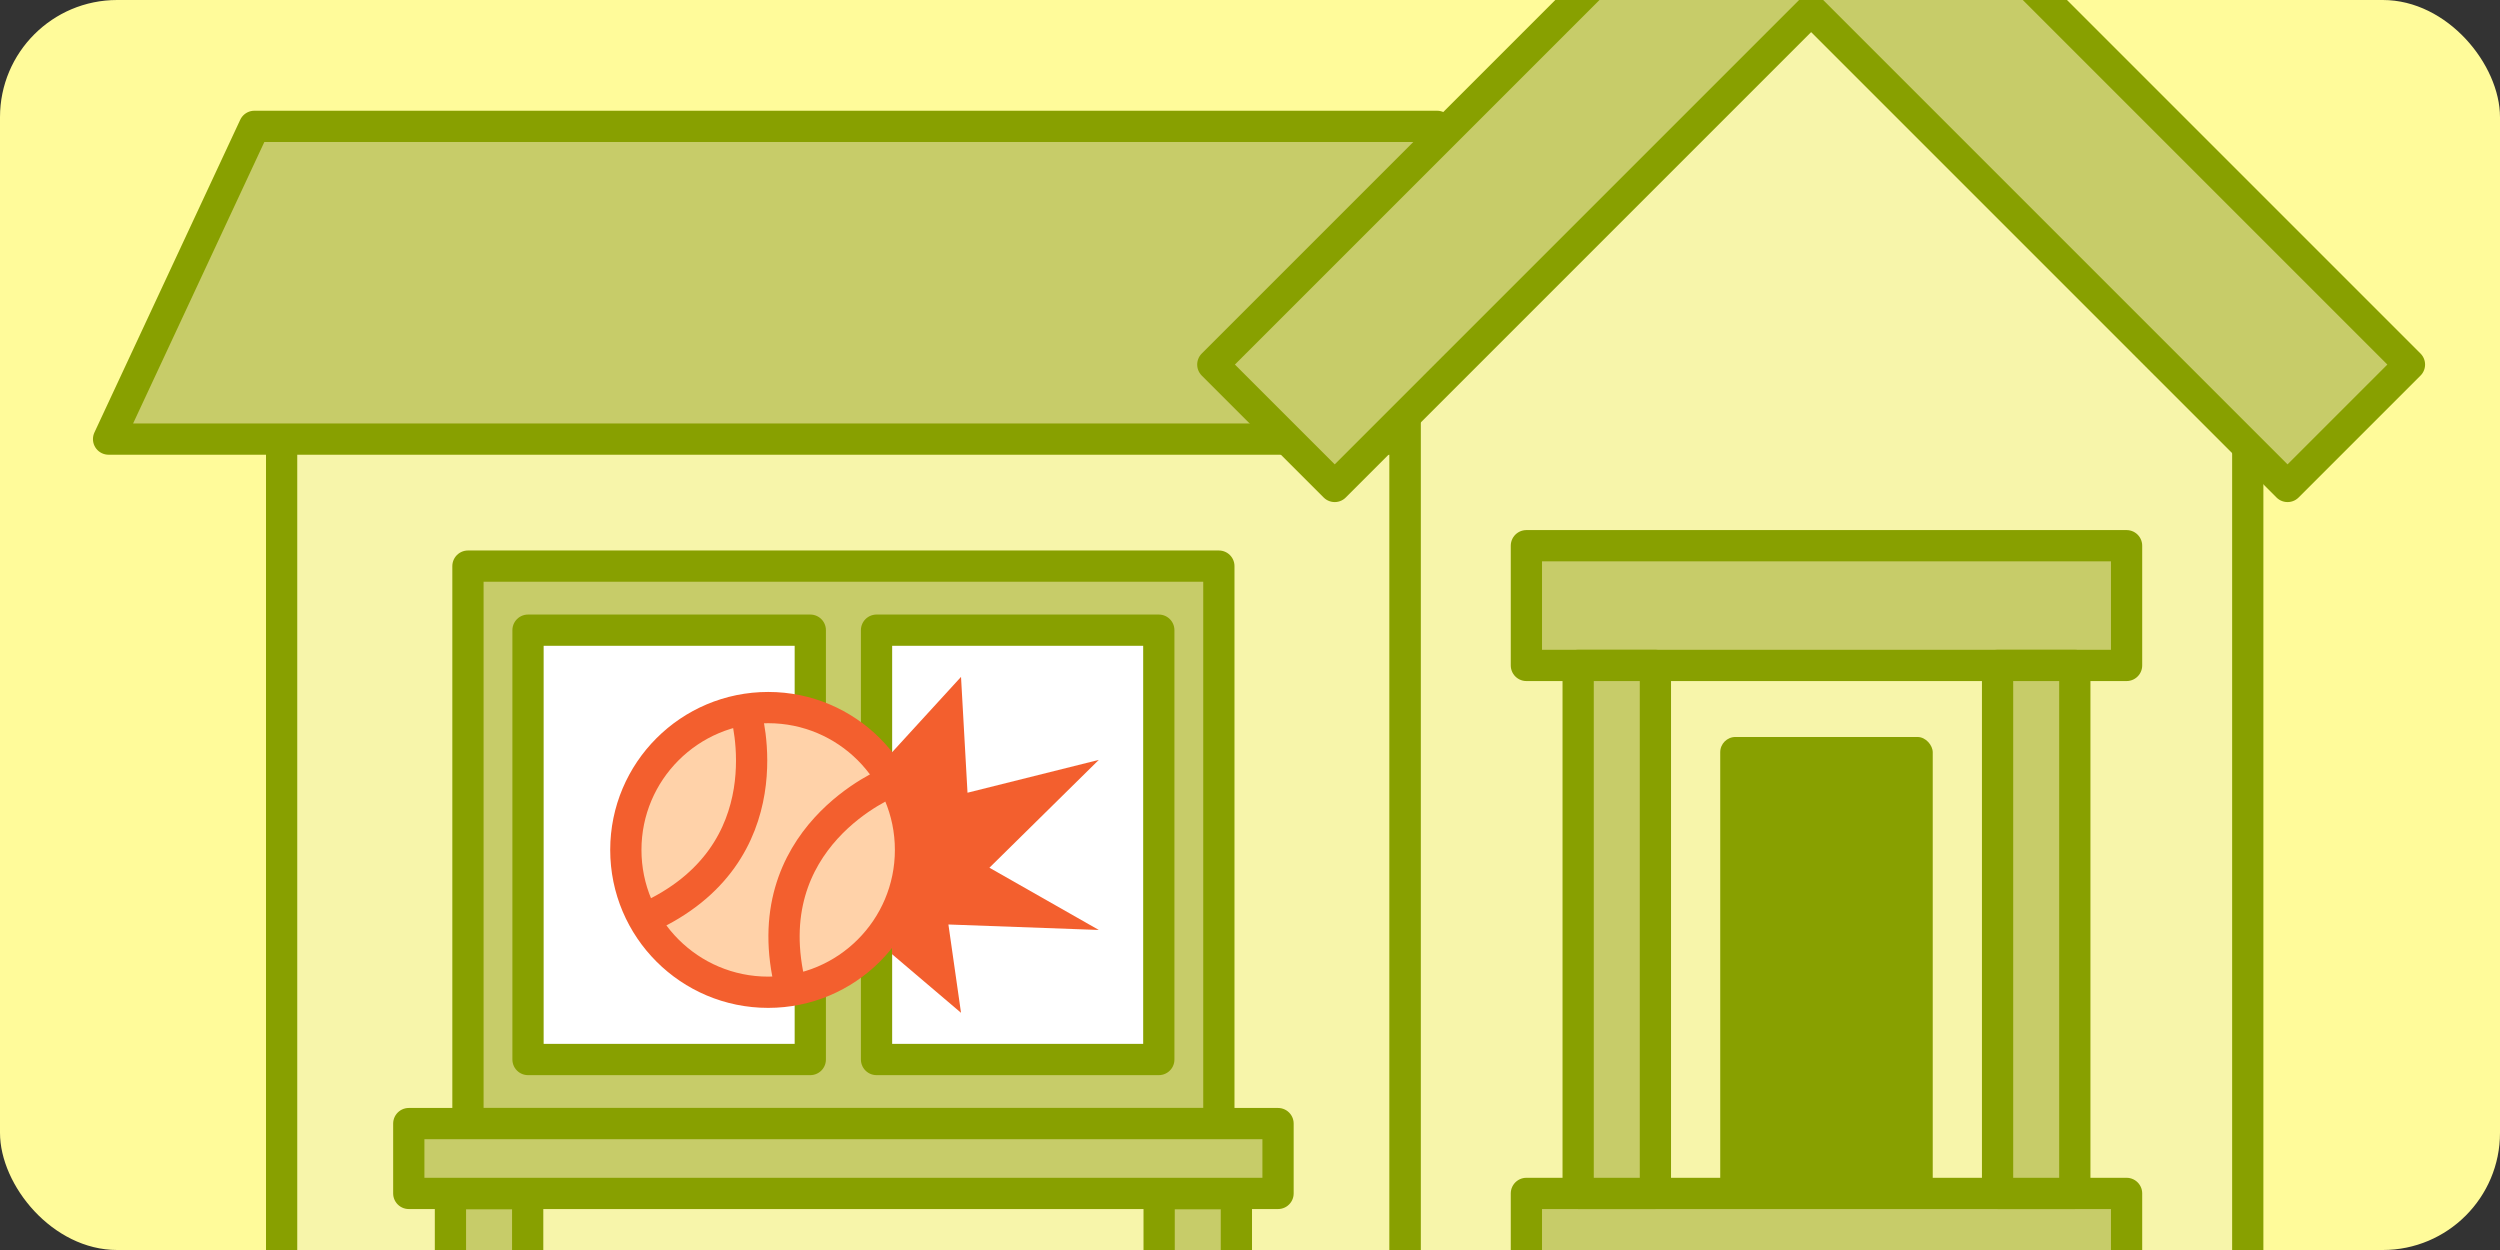 <svg id="レイヤー_1" data-name="レイヤー 1" xmlns="http://www.w3.org/2000/svg" xmlns:xlink="http://www.w3.org/1999/xlink" viewBox="0 0 320 160"><rect x="0" y="0" width="320" height="160" fill="#333333" stroke="none"/><defs><style>.cls-1,.cls-10{fill:none;}.cls-2{fill:#fffb9a;}.cls-3{clip-path:url(#clip-path);}.cls-4{fill:#f7f5aa;}.cls-4,.cls-5,.cls-7{stroke:#88a000;}.cls-10,.cls-4,.cls-5,.cls-7,.cls-9{stroke-linecap:round;stroke-linejoin:round;stroke-width:4px;}.cls-5{fill:#c7cc69;}.cls-6{fill:#88a000;}.cls-7{fill:#fff;}.cls-8{fill:#f35f2e;}.cls-9{fill:#ffd2a9;}.cls-10,.cls-9{stroke:#f35f2e;}</style><clipPath id="clip-path"><rect class="cls-1" width="320" height="160" rx="15"/></clipPath></defs><rect class="cls-2" width="320" height="160" rx="15"/><g class="cls-3"><rect class="cls-4" x="36.048" y="49.077" width="143.818" height="113.109"/><polygon class="cls-5" points="202.603 56.204 13.898 56.204 32.563 16.173 183.938 16.173 202.603 56.204"/><polygon class="cls-4" points="287.713 162.186 179.866 162.186 179.866 45.193 234.133 -9.431 287.713 45.193 287.713 162.186"/><polygon class="cls-5" points="216.222 -14.318 155.24 46.664 170.843 62.266 231.825 1.284 292.807 62.266 308.41 46.664 247.428 -14.318 231.825 -29.921 216.222 -14.318"/><rect class="cls-5" x="195.378" y="69.85" width="76.824" height="15.325"/><rect class="cls-5" x="195.378" y="152.757" width="76.824" height="9.428"/><rect class="cls-5" x="173.155" y="114.022" width="67.583" height="9.887" transform="translate(325.913 -87.981) rotate(90)"/><rect class="cls-5" x="226.84" y="114.022" width="67.583" height="9.887" transform="translate(379.598 -141.666) rotate(90)"/><rect class="cls-6" x="220.189" y="94.333" width="27.201" height="58.424" rx="1.955"/><rect class="cls-5" x="59.898" y="72.462" width="96.116" height="71.357"/><rect class="cls-7" x="67.586" y="80.662" width="36.131" height="54.956"/><rect class="cls-7" x="112.196" y="80.662" width="36.131" height="54.956"/><rect class="cls-5" x="52.602" y="157.838" width="19.995" height="9.887" transform="translate(225.381 100.182) rotate(90)"/><rect class="cls-5" x="143.316" y="157.838" width="19.995" height="9.887" transform="translate(316.095 9.468) rotate(90)"/><rect class="cls-5" x="52.324" y="143.819" width="111.265" height="8.939"/><polygon class="cls-8" points="114.177 122.131 123.011 129.639 121.396 118.335 140.648 119.035 126.645 111.068 140.648 97.266 123.841 101.468 123.011 86.642 114.141 96.338 114.177 122.131"/><circle class="cls-9" cx="98.326" cy="108.789" r="18.219"/><path class="cls-10" d="M95.435,91.159s5.478,18.141-12.714,26.327"/><path class="cls-10" d="M113.931,100.091s-17.615,6.989-12.714,26.327"/></g></svg>